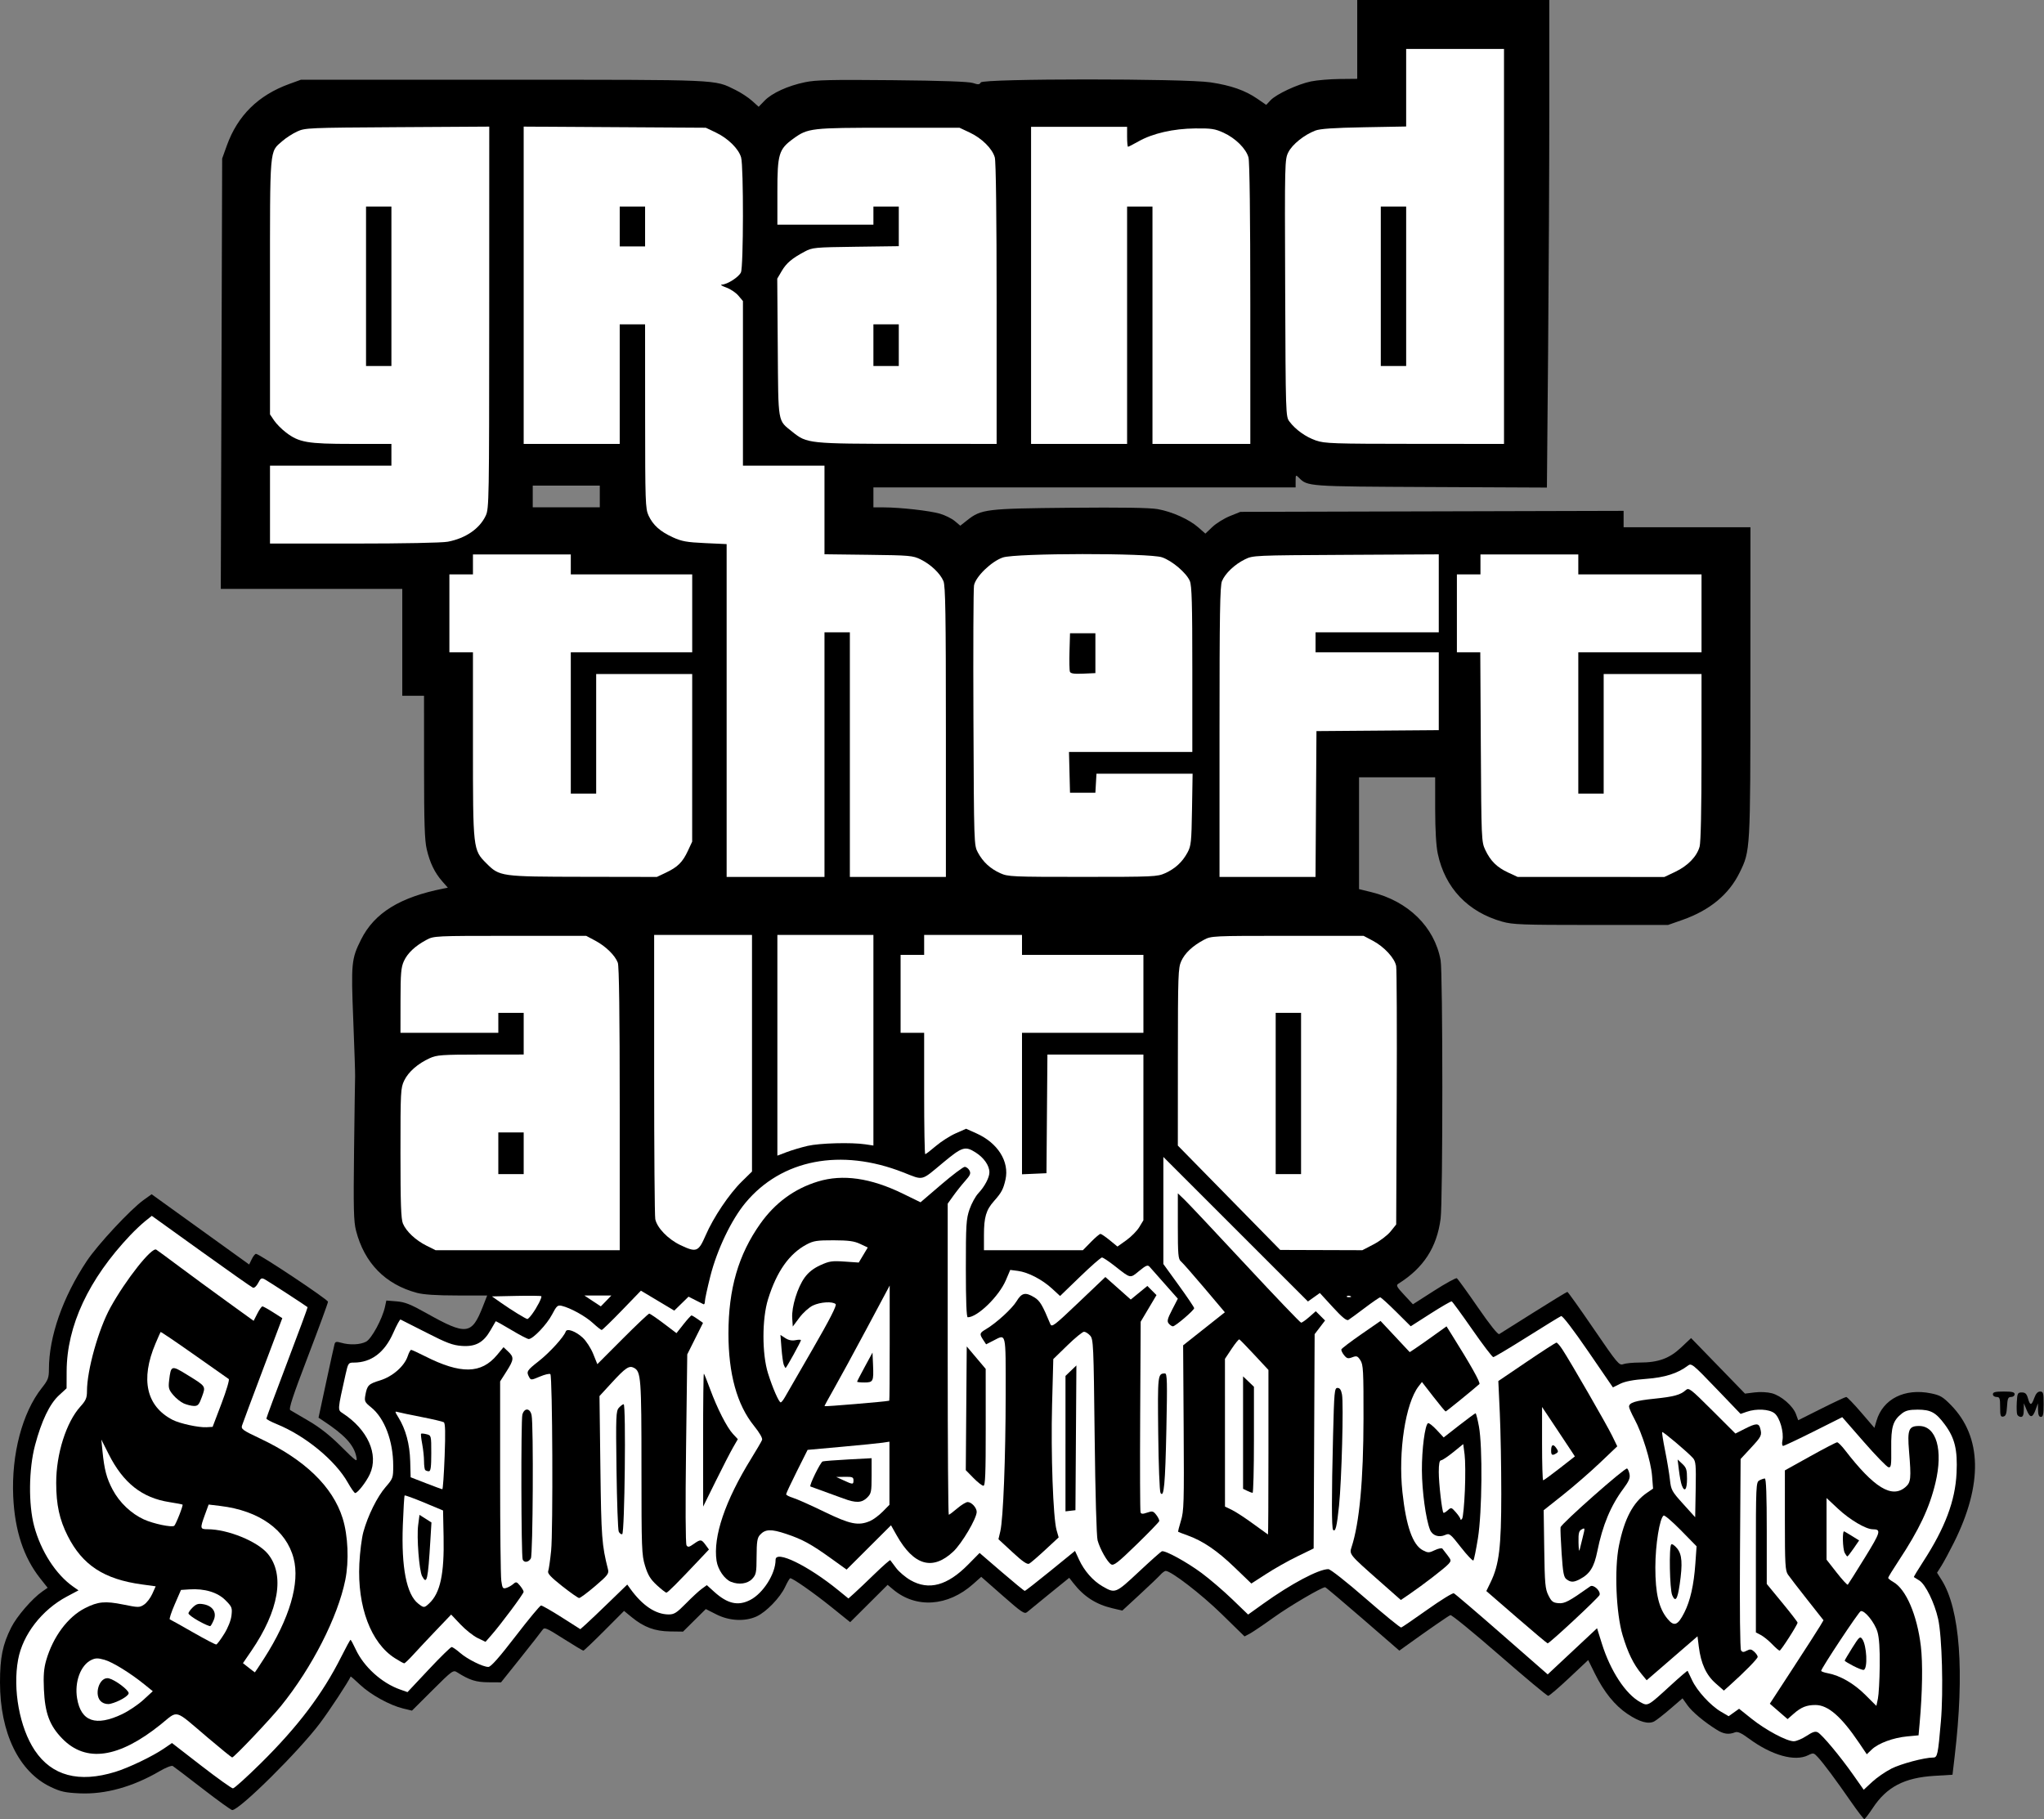 <?xml version="1.0" encoding="UTF-8" standalone="no"?>
<!-- Created with Inkscape (http://www.inkscape.org/) -->

<svg
   xmlns:dc="http://purl.org/dc/elements/1.1/"
   xmlns:cc="http://creativecommons.org/ns#"
   xmlns:rdf="http://www.w3.org/1999/02/22-rdf-syntax-ns#"
   xmlns:svg="http://www.w3.org/2000/svg"
   xmlns="http://www.w3.org/2000/svg"
   xmlns:sodipodi="http://sodipodi.sourceforge.net/DTD/sodipodi-0.dtd"
   xmlns:inkscape="http://www.inkscape.org/namespaces/inkscape"
   width="95.504mm"
   height="85.003mm"
   viewBox="0 0 338.4 301.192"
   id="svg6201"
   version="1.1"
   inkscape:version="0.91 r13725"
   sodipodi:docname="GTA San Andreas.svg">
  <rect x="0" y="0" width="338.4" height="301.192" fill="#808080" stroke="none"/>
  <title
     id="title7174">Grand Theft Auto: San Andreas</title>
  <defs
     id="defs6203" />
  <sodipodi:namedview
     id="base"
     pagecolor="#ffffff"
     bordercolor="#666666"
     borderopacity="1.0"
     inkscape:pageopacity="0.0"
     inkscape:pageshadow="2"
     inkscape:zoom="1.4142136"
     inkscape:cx="183.87164"
     inkscape:cy="155.96488"
     inkscape:document-units="px"
     inkscape:current-layer="layer1"
     showgrid="false"
     fit-margin-top="0"
     fit-margin-left="0"
     fit-margin-right="0"
     fit-margin-bottom="0"
     inkscape:window-width="1366"
     inkscape:window-height="705"
     inkscape:window-x="-8"
     inkscape:window-y="-8"
     inkscape:window-maximized="1" />
  <g
     inkscape:label="Capa 1"
     inkscape:groupmode="layer"
     id="layer1"
     transform="translate(-183.371,-324.619)">
    <g
       id="g5016">
      <path
         id="path7088"
         transform="translate(183.371,324.619)"
         d="M 224.701 0 L 224.701 6.525 L 224.699 13.051 L 221.775 13.08 C 220.167 13.096 218.041 13.276 217.051 13.48 C 214.838 13.938 211.298 15.589 210.342 16.607 L 209.631 17.363 L 208.16 16.352 C 206.144 14.964 203.821 14.149 200.424 13.637 C 196.105 12.986 162.744 12.996 162.379 13.648 C 162.171 14.02 161.954 14.037 161.09 13.746 C 160.391 13.511 156.016 13.357 147.75 13.277 C 137.564 13.179 135.077 13.236 133.273 13.613 C 130.425 14.209 127.808 15.403 126.584 16.666 L 125.602 17.68 L 124.502 16.688 C 123.897 16.141 122.654 15.327 121.738 14.879 C 118.182 13.139 119.732 13.207 83.34 13.203 L 49.828 13.199 L 47.902 13.898 C 42.747 15.77 39.335 19.137 37.547 24.117 L 36.781 26.25 L 36.668 61.875 L 36.553 97.5 L 51.576 97.5 L 66.6 97.5 L 66.6 106.35 L 66.6 115.199 L 68.4 115.199 L 70.201 115.199 L 70.205 126.975 C 70.209 136.314 70.3 139.14 70.652 140.635 C 71.181 142.878 71.971 144.504 73.223 145.93 L 74.143 146.977 L 73.447 147.115 C 66.22 148.538 61.986 151.152 59.781 155.555 C 58.177 158.758 58.109 159.453 58.486 168.9 C 58.674 173.603 58.811 177.787 58.791 178.199 C 58.771 178.612 58.693 184.125 58.617 190.451 C 58.501 200.105 58.554 202.241 58.938 203.74 C 60.314 209.113 63.791 212.668 69.039 214.064 C 70.126 214.354 72.278 214.494 75.652 214.496 L 80.656 214.5 L 79.932 216.346 C 78.097 221.027 77.204 221.133 70.637 217.447 C 67.963 215.946 67.034 215.579 65.656 215.469 L 63.963 215.332 L 63.744 216.342 C 63.309 218.362 61.515 221.676 60.602 222.148 C 59.615 222.659 57.908 222.732 56.486 222.324 C 55.696 222.097 55.501 222.137 55.387 222.549 C 55.31 222.824 54.682 225.678 53.99 228.891 L 52.734 234.732 L 53.432 235.191 C 57.07 237.585 58.604 239.245 58.998 241.217 C 59.187 242.159 59.05 242.065 56.506 239.531 C 54.661 237.693 52.969 236.356 51.131 235.281 C 49.656 234.419 48.275 233.61 48.061 233.482 C 47.763 233.306 48.455 231.197 50.984 224.582 C 52.808 219.815 54.301 215.743 54.301 215.535 C 54.301 215.169 42.93 207.6 42.381 207.6 C 42.231 207.6 41.916 207.997 41.68 208.482 L 41.25 209.365 L 33.176 203.551 L 25.1 197.734 L 23.771 198.689 C 21.586 200.259 16.17 206.078 14.357 208.805 C 10.384 214.782 8.1 221.313 8.1 226.697 C 8.1 228.129 7.962 228.49 6.922 229.807 C 3.685 233.901 1.873 240.792 2.189 247.791 C 2.444 253.421 3.905 257.855 6.65 261.328 L 7.889 262.893 L 7.02 263.496 C 5.337 264.663 2.778 267.623 1.85 269.477 C 0.432 272.305 3.3080846e-018 274.432 0 278.574 C 0 286.902 3.125 293.355 8.373 295.859 C 10.039 296.655 10.778 296.818 13.195 296.93 C 17.428 297.124 21.999 295.854 26.451 293.244 C 27.438 292.666 28.404 292.286 28.598 292.4 C 28.792 292.515 31.012 294.204 33.531 296.154 C 36.051 298.104 38.263 299.699 38.447 299.699 C 39.659 299.699 49.48 289.971 52.986 285.297 C 54.59 283.159 57.654 278.498 58.057 277.582 C 58.073 277.544 58.782 278.166 59.631 278.963 C 61.381 280.606 64.538 282.347 66.729 282.877 L 68.205 283.234 L 71.604 279.846 C 74.856 276.602 75.031 276.475 75.676 276.885 C 77.716 278.181 78.804 278.529 80.85 278.539 L 82.949 278.551 L 86.186 274.5 C 87.965 272.272 89.587 270.2 89.791 269.896 C 90.136 269.381 90.369 269.477 93.279 271.322 C 94.995 272.41 96.481 273.301 96.58 273.301 C 96.68 273.301 98.236 271.82 100.039 270.012 L 103.316 266.723 L 104.6 267.775 C 106.599 269.414 108.412 270.087 110.912 270.121 L 113.082 270.15 L 114.965 268.283 L 116.85 266.416 L 118.617 267.309 C 120.752 268.386 123.33 268.514 125.25 267.641 C 126.843 266.916 129.145 264.54 129.979 262.76 C 130.348 261.97 130.73 261.32 130.828 261.312 C 131.226 261.285 134.734 263.741 137.652 266.09 L 140.754 268.586 L 143.854 265.496 L 146.953 262.408 L 147.855 263.166 C 151.643 266.353 156.922 266.001 161.102 262.281 L 162.451 261.08 L 166.008 264.207 C 169.176 266.994 169.618 267.289 170.057 266.91 C 170.328 266.676 172.004 265.305 173.783 263.863 L 177.018 261.242 L 177.684 262.096 C 179.434 264.346 181.439 265.641 184.178 266.287 L 185.805 266.67 L 188.678 264.02 C 190.258 262.561 191.807 261.083 192.121 260.734 C 192.435 260.386 192.826 260.1 192.988 260.1 C 193.889 260.1 198.911 263.969 202.246 267.232 L 206.043 270.945 L 206.896 270.496 C 207.366 270.248 209.168 269.029 210.9 267.787 C 213.55 265.888 218.809 262.801 219.393 262.801 C 219.486 262.801 222.287 265.162 225.617 268.049 L 231.672 273.299 L 233.061 272.299 C 236.461 269.85 239.801 267.542 240.125 267.418 C 240.319 267.344 243.967 270.324 248.23 274.041 C 252.494 277.758 256.133 280.794 256.316 280.787 C 256.5 280.78 258.064 279.443 259.793 277.816 L 262.938 274.859 L 264.035 277.084 C 265.554 280.16 267.352 282.385 269.455 283.789 C 271.45 285.121 272.917 285.525 273.881 285.01 C 274.235 284.82 275.431 283.886 276.539 282.932 L 278.555 281.197 L 279.359 282.328 C 280.155 283.445 282.151 285.115 284.258 286.426 C 285.372 287.119 286.207 287.232 287.24 286.828 C 287.682 286.655 288.268 286.919 289.574 287.881 C 293.325 290.642 297.156 291.713 299.354 290.617 C 300.212 290.189 300.287 290.205 300.979 290.959 C 301.941 292.009 303.937 294.694 306.418 298.275 L 306.42 298.275 C 307.534 299.884 308.537 301.191 308.648 301.191 C 308.76 301.187 309.391 300.363 310.051 299.361 C 312.356 295.861 315.284 294.332 320.252 294.031 L 323.252 293.85 L 323.605 290.85 C 325.262 276.806 324.495 266.421 321.447 261.594 L 320.693 260.4 L 321.418 259.252 C 321.816 258.621 322.743 256.9 323.479 255.428 C 328.3 245.772 328.137 237.91 323.008 232.656 C 321.657 231.273 321.216 231.013 319.676 230.699 C 315.336 229.814 311.738 231.626 310.672 235.236 L 310.324 236.418 L 308.127 233.859 C 306.919 232.452 305.808 231.301 305.66 231.301 C 305.512 231.301 303.663 232.167 301.549 233.227 L 297.705 235.152 L 297.342 234.152 C 296.851 232.794 294.911 231.107 293.359 230.689 C 292.618 230.49 291.417 230.429 290.49 230.545 L 288.896 230.744 L 284.434 226.146 L 279.973 221.551 L 278.33 223.1 C 276.399 224.923 274.542 225.6 271.467 225.6 C 270.352 225.6 269.123 225.722 268.734 225.869 C 268.072 226.121 267.772 225.761 263.848 220.018 C 261.548 216.652 259.587 213.9 259.488 213.9 C 259.39 213.9 256.888 215.425 253.93 217.289 C 250.971 219.153 248.397 220.773 248.209 220.887 C 247.996 221.016 246.667 219.352 244.67 216.455 C 242.911 213.904 241.346 211.739 241.193 211.645 C 241.041 211.55 239.342 212.483 237.418 213.715 L 233.92 215.955 L 232.475 214.402 C 231.238 213.075 231.097 212.807 231.508 212.551 C 235.674 209.947 237.887 206.539 238.506 201.775 C 238.886 198.849 238.883 161.022 238.502 158.967 C 237.481 153.458 233.142 149.203 227.025 147.709 L 225 147.213 L 225 137.957 L 225 128.699 L 231.301 128.699 L 237.602 128.699 L 237.605 134.025 C 237.609 137.449 237.763 140.065 238.035 141.35 C 239.237 147.02 243.009 150.997 248.701 152.598 C 250.45 153.09 251.965 153.146 263.4 153.148 L 276.15 153.15 L 278.551 152.307 C 283.07 150.717 286.227 148.105 288.008 144.479 C 289.793 140.84 289.789 140.909 289.795 112.875 L 289.801 87.301 L 279.301 87.301 L 268.801 87.301 L 268.801 85.941 L 268.801 84.584 L 237.076 84.668 L 205.35 84.75 L 203.609 85.453 C 202.652 85.84 201.348 86.65 200.713 87.254 L 199.559 88.352 L 198.404 87.336 C 196.871 85.986 194.034 84.711 191.635 84.293 C 190.314 84.063 185.637 83.992 177.119 84.072 C 163.25 84.203 162.45 84.299 160.117 86.145 L 158.984 87.041 L 158.072 86.273 C 157.57 85.851 156.458 85.3 155.6 85.051 C 153.913 84.561 149.107 84.02 146.326 84.008 L 144.6 84 L 144.6 82.35 L 144.6 80.699 L 179.551 80.699 L 214.5 80.699 L 214.5 79.629 C 214.5 78.618 214.53 78.586 215.014 79.07 C 216.499 80.555 216.342 80.543 236.877 80.639 L 256.102 80.729 L 256.301 58.164 C 256.41 45.754 256.5 27.591 256.5 17.801 L 256.5 0 L 240.6 0 L 224.701 0 z M 88.199 80.4 L 93.75 80.4 L 99.301 80.4 L 99.301 82.199 L 99.301 84 L 93.75 84 L 88.199 84 L 88.199 82.199 L 88.199 80.4 z "
         style="fill:#000000" />
      <path
         inkscape:connector-curvature="0"
         id="path7086"
         d="m 496.478,617.466 c 1.617,-0.816 5.494,-1.847 6.947,-1.847 0.701,0 0.799,-0.459 1.275,-5.98 0.433,-5.023 0.19,-14.083 -0.456,-16.97 -0.6,-2.684 -2.09,-5.723 -3.121,-6.367 -0.441,-0.276 -0.843,-0.527 -0.893,-0.558 -0.05,-0.031 0.642,-1.186 1.539,-2.566 3.624,-5.582 5.31,-10.062 5.526,-14.682 0.18,-3.841 -0.29,-5.779 -1.941,-8.01 -1.487,-2.01 -2.323,-2.467 -4.514,-2.467 -1.359,0 -1.979,0.15 -2.585,0.626 -1.498,1.178 -1.817,2.213 -1.776,5.765 0.033,2.863 -0.021,3.231 -0.458,3.146 -0.272,-0.052 -2.105,-1.939 -4.073,-4.193 l -3.578,-4.098 -4.746,2.377 c -2.61,1.307 -4.879,2.377 -5.042,2.377 -0.168,0 -0.219,-0.383 -0.119,-0.883 0.275,-1.377 -0.437,-3.831 -1.312,-4.519 -0.877,-0.69 -3.001,-0.803 -4.6,-0.245 l -1.011,0.352 -4.059,-4.229 c -3.86,-4.023 -4.088,-4.207 -4.659,-3.768 -1.669,1.283 -3.843,1.972 -6.925,2.195 -2.114,0.153 -3.484,0.413 -4.3,0.817 l -1.198,0.593 -4.098,-5.975 c -2.457,-3.583 -4.247,-5.918 -4.47,-5.832 -0.205,0.079 -2.749,1.64 -5.654,3.469 -2.905,1.829 -5.417,3.326 -5.583,3.326 -0.165,0 -1.732,-2.059 -3.482,-4.575 -1.75,-2.516 -3.279,-4.611 -3.398,-4.654 -0.119,-0.043 -1.695,0.866 -3.501,2.021 l -3.285,2.101 -2.409,-2.396 c -1.325,-1.318 -2.515,-2.396 -2.645,-2.396 -0.13,0 -1.275,0.785 -2.544,1.745 -1.269,0.96 -2.494,1.857 -2.723,1.993 -0.297,0.177 -1.031,-0.423 -2.571,-2.104 l -2.155,-2.352 -0.985,0.702 -0.985,0.702 -11.969,-11.966 -11.969,-11.966 0,8.865 0,8.865 2.55,3.524 c 1.403,1.938 2.55,3.641 2.55,3.785 0,0.341 -3.122,3.008 -3.521,3.008 -0.168,0 -0.478,-0.207 -0.688,-0.46 -0.317,-0.382 -0.221,-0.771 0.561,-2.288 l 0.943,-1.828 -2.155,-2.437 c -1.185,-1.34 -2.321,-2.624 -2.523,-2.852 -0.308,-0.347 -0.593,-0.231 -1.73,0.701 -1.522,1.247 -1.354,1.28 -3.98,-0.786 -1.013,-0.797 -1.992,-1.45 -2.174,-1.45 -0.182,0 -1.817,1.435 -3.632,3.189 l -3.3,3.189 -1.323,-1.22 c -1.631,-1.504 -3.967,-2.716 -5.654,-2.934 l -1.273,-0.165 -0.726,1.703 c -1.141,2.676 -4.702,6.139 -6.312,6.139 -0.208,0 -0.312,-2.679 -0.312,-8.053 0,-7.304 0.057,-8.217 0.607,-9.818 0.334,-0.971 0.994,-2.173 1.466,-2.672 1.031,-1.088 1.826,-2.593 1.826,-3.457 0,-1.118 -0.9,-2.413 -2.289,-3.294 -1.728,-1.096 -2.219,-0.942 -5.386,1.695 -3.72,3.097 -3.15,2.959 -6.607,1.602 -10.31,-4.047 -20.135,-2.148 -26.108,5.047 -2.337,2.814 -4.705,7.769 -5.815,12.166 -0.493,1.951 -0.896,3.815 -0.896,4.141 0,0.326 -0.101,0.544 -0.225,0.485 -0.124,-0.059 -0.733,-0.366 -1.354,-0.682 l -1.129,-0.574 -1.182,1.154 -1.182,1.154 -2.761,-1.65 -2.76,-1.65 -3.143,3.254 c -1.729,1.789 -3.238,3.254 -3.354,3.254 -0.116,0 -0.771,-0.517 -1.455,-1.148 -1.234,-1.139 -3.71,-2.507 -5.16,-2.849 -0.672,-0.159 -0.848,3e-4 -1.607,1.451 -0.861,1.644 -3.151,4.047 -3.857,4.046 -0.21,-3e-4 -1.513,-0.681 -2.895,-1.512 -1.382,-0.831 -2.539,-1.472 -2.572,-1.424 -0.032,0.048 -0.419,0.716 -0.859,1.486 -1.166,2.037 -2.482,2.754 -4.753,2.59 -1.512,-0.109 -2.49,-0.477 -5.877,-2.21 -2.235,-1.143 -4.153,-2.115 -4.263,-2.16 -0.109,-0.045 -0.647,0.939 -1.195,2.185 -1.441,3.279 -3.65,4.946 -6.554,4.946 -0.886,0 -0.931,0.066 -1.37,2.025 -1.315,5.871 -1.311,5.809 -0.488,6.342 4.16,2.694 6.018,6.826 4.534,10.083 -0.583,1.278 -2.031,3.15 -2.438,3.15 -0.135,0 -0.681,-0.776 -1.215,-1.725 -2.064,-3.67 -7.033,-7.761 -11.762,-9.684 -0.949,-0.386 -1.725,-0.803 -1.725,-0.928 0,-0.125 1.552,-4.308 3.448,-9.297 1.896,-4.988 3.415,-9.101 3.375,-9.14 -0.205,-0.196 -6.524,-4.306 -7.068,-4.597 -0.558,-0.299 -0.692,-0.228 -1.115,0.59 -0.275,0.532 -0.647,0.865 -0.87,0.78 -0.214,-0.082 -4.068,-2.792 -8.564,-6.023 l -8.175,-5.873 -1.091,0.874 c -0.6,0.481 -1.709,1.526 -2.465,2.323 -6.908,7.287 -10.518,15.009 -10.544,22.554 l -0.01,2.805 -1.264,1.165 c -1.545,1.425 -2.89,4.233 -3.96,8.27 -1.044,3.94 -1.106,9.793 -0.141,13.395 1.113,4.155 3.606,8.016 6.467,10.013 l 0.873,0.61 -1.915,1.018 c -4.147,2.205 -7.314,6.294 -8.082,10.434 -0.917,4.943 0.244,11.285 2.754,15.043 2.818,4.221 7.308,5.418 13.336,3.558 2.29,-0.707 6.189,-2.584 8.12,-3.909 l 1.26,-0.865 4.849,3.754 c 2.667,2.065 5.028,3.754 5.247,3.754 0.219,0 2.277,-1.856 4.575,-4.125 6.206,-6.129 10.261,-11.495 13.374,-17.7 0.766,-1.526 1.448,-2.775 1.517,-2.775 0.069,0 0.454,0.709 0.855,1.575 1.34,2.891 4.305,5.578 7.333,6.647 l 1.244,0.439 3.5,-3.73 c 1.925,-2.052 3.637,-3.73 3.804,-3.73 0.167,0 0.786,0.423 1.374,0.939 1.21,1.062 3.807,2.358 4.709,2.349 0.42,-0.004 1.772,-1.53 4.5,-5.079 2.145,-2.79 4.044,-5.082 4.22,-5.091 0.176,-0.01 1.712,0.868 3.414,1.951 l 3.095,1.969 0.936,-0.836 c 0.515,-0.46 2.262,-2.122 3.883,-3.694 l 2.947,-2.857 0.503,0.696 c 2.019,2.793 4.191,4.245 6.363,4.251 0.902,0.002 1.326,-0.269 2.85,-1.82 0.985,-1.003 2.166,-2.095 2.625,-2.427 l 0.834,-0.604 1.224,1.106 c 2.193,1.981 3.935,2.38 5.938,1.358 2.164,-1.104 4.22,-4.351 4.22,-6.665 0,-1.652 5.36,0.953 10.392,5.052 l 1.667,1.358 0.945,-0.846 c 0.52,-0.465 2.055,-1.922 3.411,-3.237 1.356,-1.315 2.514,-2.331 2.573,-2.257 0.059,0.074 0.493,0.652 0.964,1.284 0.471,0.633 1.54,1.543 2.377,2.022 3.041,1.744 6.109,0.913 9.562,-2.592 l 1.884,-1.912 3.65,3.141 c 2.007,1.727 3.731,3.141 3.829,3.141 0.099,0 2.01,-1.49 4.248,-3.311 l 4.069,-3.311 0.674,1.456 c 0.86,1.857 2.3,3.495 3.869,4.403 2.118,1.226 2.164,1.208 6.009,-2.388 1.94,-1.814 3.66,-3.347 3.821,-3.406 0.532,-0.193 4.109,1.761 6.592,3.602 1.343,0.996 3.623,2.95 5.068,4.342 l 2.627,2.532 2.509,-1.797 c 4.604,-3.299 9.168,-5.723 10.774,-5.723 0.336,0 3.014,2.109 6.19,4.875 3.079,2.681 5.721,4.837 5.873,4.791 0.152,-0.046 2.093,-1.374 4.314,-2.951 2.221,-1.577 4.2,-2.8 4.398,-2.717 0.198,0.083 3.775,3.138 7.95,6.79 l 7.59,6.639 4.086,-3.822 4.086,-3.822 0.791,2.533 c 1.417,4.541 3.96,8.409 6.388,9.717 1.255,0.676 1.189,0.712 5.07,-2.847 1.474,-1.351 2.709,-2.407 2.745,-2.347 0.036,0.061 0.369,0.76 0.74,1.553 0.826,1.769 3.055,4.2 4.773,5.207 l 1.279,0.75 0.864,-0.616 0.864,-0.616 2.067,1.653 c 2.348,1.878 5.816,3.729 6.982,3.727 0.432,0 1.382,-0.398 2.113,-0.882 1.006,-0.668 1.458,-0.811 1.865,-0.594 0.725,0.388 3.698,3.95 5.85,7.01 l 1.757,2.498 1.387,-1.292 c 0.763,-0.71 2.189,-1.697 3.17,-2.192 z"
         style="fill:#ffffff" />
      <path
         inkscape:connector-curvature="0"
         id="path7084"
         d="m 217.721,612.284 c -5.661,-4.802 -4.742,-4.552 -7.777,-2.116 -6.931,5.561 -12.345,6.334 -16.259,2.32 -2.105,-2.159 -2.871,-4.209 -3.045,-8.154 -0.101,-2.285 -0.008,-3.472 0.375,-4.8 1.127,-3.905 3.584,-7.209 6.435,-8.653 2.15,-1.089 3.332,-1.201 6.313,-0.596 2.531,0.514 2.692,0.514 3.456,0.014 0.441,-0.289 1.055,-1.088 1.364,-1.777 l 0.563,-1.252 -2.313,-0.318 c -6.235,-0.856 -9.801,-3.188 -12.243,-8.006 -1.375,-2.712 -1.91,-5.168 -1.915,-8.795 -0.007,-4.795 1.657,-10.048 4.007,-12.649 0.913,-1.011 1.089,-1.423 1.089,-2.56 0,-3.466 1.913,-10.275 3.891,-13.851 2.556,-4.62 6.842,-10.031 7.578,-9.567 0.215,0.135 1.941,1.405 3.835,2.822 1.895,1.417 5.435,4.014 7.866,5.771 l 4.421,3.195 0.61,-1.196 c 0.336,-0.658 0.715,-1.196 0.843,-1.196 0.128,0 0.921,0.439 1.763,0.975 l 1.53,0.975 -3.227,8.55 c -1.775,4.702 -3.32,8.847 -3.435,9.211 -0.189,0.6 0.083,0.798 2.948,2.15 7.429,3.504 12.054,7.966 13.703,13.218 0.895,2.851 1.076,7.083 0.438,10.231 -1.244,6.141 -5.513,14.508 -10.626,20.83 -1.849,2.286 -7.806,8.569 -8.104,8.547 -0.102,-0.01 -1.941,-1.502 -4.086,-3.322 z"
         style="fill:#000000;fill-opacity:1" />
      <path
         inkscape:connector-curvature="0"
         id="path7082"
         d="m 203.616,608.422 c 1.066,-0.509 2.638,-1.569 3.494,-2.355 l 1.556,-1.43 -1.322,-1.072 c -2.37,-1.923 -5.336,-3.757 -6.688,-4.135 -1.079,-0.302 -1.48,-0.296 -2.168,0.035 -1.773,0.852 -2.804,3.638 -2.353,6.356 0.638,3.84 3.096,4.695 7.481,2.603 z"
         style="fill:#ffffff" />
      <path
         inkscape:connector-curvature="0"
         id="path7080"
         d="m 200.227,606.444 c -1.445,-1.012 -0.44,-4.337 1.187,-3.929 1.053,0.264 3.257,1.922 3.257,2.45 0,0.458 -1.676,1.432 -3.02,1.754 -0.475,0.114 -1.021,0.008 -1.425,-0.274 z"
         style="fill:#000000" />
      <path
         inkscape:connector-curvature="0"
         id="path7078"
         d="m 227.103,599.194 c 4.218,-6.585 5.954,-12.488 4.875,-16.577 -1.241,-4.701 -5.697,-7.878 -12.137,-8.654 l -1.93,-0.232 -0.62,1.7 c -0.824,2.26 -0.8,2.388 0.446,2.388 3.342,0 8.279,2.015 9.974,4.071 2.856,3.465 1.841,9.399 -2.757,16.115 l -1.361,1.988 0.964,0.76 c 0.53,0.418 0.985,0.761 1.01,0.763 0.025,0.003 0.716,-1.043 1.535,-2.322 z"
         style="fill:#ffffff" />
      <path
         inkscape:connector-curvature="0"
         id="path7076"
         d="m 220.487,595.15 c 0.641,-1.032 1.115,-2.235 1.209,-3.062 0.143,-1.271 0.075,-1.441 -1.014,-2.529 -1.306,-1.306 -3.454,-1.948 -5.96,-1.782 l -1.388,0.092 -1.041,2.397 c -0.572,1.318 -0.935,2.434 -0.806,2.479 0.129,0.045 1.854,1.011 3.834,2.145 1.98,1.135 3.715,2.039 3.855,2.01 0.14,-0.029 0.73,-0.817 1.31,-1.752 z"
         style="fill:#ffffff" />
      <path
         inkscape:connector-curvature="0"
         id="path7074"
         d="m 216.286,593.025 c -0.943,-0.522 -1.714,-1.096 -1.714,-1.276 0,-0.179 0.33,-0.636 0.733,-1.015 0.597,-0.561 0.931,-0.652 1.802,-0.488 1.484,0.278 2.172,1.348 1.661,2.581 -0.206,0.498 -0.463,0.959 -0.571,1.026 -0.108,0.067 -0.968,-0.306 -1.911,-0.828 z"
         style="fill:#000000" />
      <path
         inkscape:connector-curvature="0"
         id="path7072"
         d="m 213.061,575.455 c 0.348,-0.888 0.59,-1.657 0.538,-1.709 -0.052,-0.052 -1.036,-0.24 -2.186,-0.419 -4.518,-0.7 -7.643,-3.168 -10.044,-7.932 l -1.223,-2.426 0.194,1.95 c 0.303,3.038 0.686,4.481 1.688,6.362 1.125,2.112 3.052,3.947 5.153,4.909 1.586,0.726 4.67,1.37 5.043,1.053 0.112,-0.095 0.488,-0.899 0.836,-1.787 z"
         style="fill:#ffffff" />
      <path
         inkscape:connector-curvature="0"
         id="path7070"
         d="m 220.042,557 c 0.809,-2.128 1.349,-3.951 1.2,-4.05 -0.149,-0.099 -2.732,-1.916 -5.739,-4.038 -3.007,-2.121 -5.502,-3.809 -5.545,-3.75 -0.043,0.059 -0.425,0.926 -0.849,1.926 -2.514,5.927 -1.516,10.368 2.834,12.618 1.184,0.612 4.313,1.294 5.603,1.221 l 1.025,-0.058 1.471,-3.869 z"
         style="fill:#ffffff" />
      <path
         inkscape:connector-curvature="0"
         id="path7068"
         d="m 213.807,556.997 c -0.503,-0.219 -1.295,-0.85 -1.759,-1.402 -0.746,-0.887 -0.825,-1.171 -0.674,-2.442 0.293,-2.477 0.384,-2.507 2.909,-0.951 3.244,1.999 3.168,1.887 2.519,3.692 -0.467,1.299 -0.662,1.523 -1.314,1.513 -0.421,-0.006 -1.177,-0.191 -1.681,-0.41 z"
         style="fill:#000000" />
      <path
         inkscape:connector-curvature="0"
         id="path7066"
         d="m 491.146,613.172 c -2.936,-4.346 -5.134,-6.252 -7.206,-6.252 -1.473,0 -2.375,0.361 -3.612,1.447 l -1.01,0.887 -1.469,-1.274 -1.469,-1.274 3.888,-5.967 c 2.139,-3.282 4.138,-6.392 4.442,-6.912 l 0.554,-0.944 -2.686,-3.406 c -1.478,-1.873 -2.916,-3.74 -3.197,-4.147 -0.45,-0.654 -0.51,-1.717 -0.51,-9 l 2.7e-4,-8.258 4.178,-2.325 c 2.298,-1.279 4.311,-2.325 4.475,-2.325 0.163,0 0.739,0.574 1.28,1.275 4.826,6.258 7.785,8.071 10.026,6.143 0.909,-0.782 0.974,-1.421 0.597,-5.936 -0.299,-3.586 -0.061,-4.183 1.669,-4.183 2.869,0 4.006,3.987 2.695,9.45 -0.993,4.134 -2.691,7.727 -6.072,12.846 -0.961,1.455 -1.747,2.738 -1.746,2.85 0,0.112 0.388,0.423 0.86,0.692 2.1,1.195 3.936,5.479 4.548,10.612 0.336,2.823 0.26,7.643 -0.201,12.785 l -0.178,1.985 -1.872,0.175 c -2.316,0.216 -4.789,1.13 -5.876,2.172 l -0.823,0.788 -1.285,-1.903 z"
         style="fill:#000000" />
      <path
         inkscape:connector-curvature="0"
         id="path7064"
         d="m 494.573,600.469 c 0.033,-2.852 -0.087,-4.667 -0.374,-5.653 -0.446,-1.535 -2.148,-3.64 -2.775,-3.431 -0.342,0.114 -6.522,9.442 -6.544,9.876 -0.005,0.105 0.497,0.286 1.115,0.402 2.026,0.379 4.304,1.694 6.183,3.568 l 1.842,1.838 0.252,-1.2 c 0.139,-0.66 0.274,-3.09 0.3,-5.4 z"
         style="fill:#ffffff" />
      <path
         inkscape:connector-curvature="0"
         id="path7062"
         d="m 490.196,600.449 c -0.784,-0.408 -1.425,-0.798 -1.425,-0.868 0,-0.07 0.565,-1.027 1.255,-2.128 1.136,-1.812 1.291,-1.95 1.646,-1.465 0.759,1.038 0.948,4.924 0.249,5.118 -0.165,0.046 -0.941,-0.25 -1.725,-0.657 z"
         style="fill:#000000" />
      <path
         inkscape:connector-curvature="0"
         id="path7060"
         d="m 492.085,582.563 c 2.668,-4.326 2.781,-4.729 1.32,-4.74 -1.136,-0.008 -3.793,-1.58 -5.722,-3.385 l -1.912,-1.789 0,5.104 0,5.104 1.682,2.149 c 0.925,1.182 1.751,2.08 1.835,1.995 0.085,-0.085 1.343,-2.082 2.797,-4.439 z"
         style="fill:#ffffff" />
      <path
         inkscape:connector-curvature="0"
         id="path7058"
         d="m 488.782,581.739 c -0.354,-0.662 -0.428,-3.724 -0.086,-3.565 0.124,0.058 0.729,0.419 1.346,0.802 l 1.121,0.697 -0.91,1.323 c -0.501,0.728 -0.966,1.323 -1.035,1.323 -0.069,0 -0.265,-0.261 -0.436,-0.58 z"
         style="fill:#000000" />
      <path
         inkscape:connector-curvature="0"
         id="path7056"
         d="m 467.39,603.317 c -1.551,-1.365 -2.422,-3.272 -2.771,-6.066 l -0.213,-1.707 -4.208,3.639 -4.208,3.639 -0.846,-1.026 c -1.346,-1.633 -2.275,-3.538 -3.139,-6.433 -1.084,-3.634 -1.383,-10.99 -0.603,-14.837 0.905,-4.467 2.333,-7.161 4.633,-8.741 l 1.013,-0.696 -0.166,-2.11 c -0.19,-2.413 -1.617,-7.016 -2.923,-9.427 -0.488,-0.902 -0.888,-1.813 -0.888,-2.026 0,-0.665 1.064,-1 4.196,-1.321 3.221,-0.331 4.325,-0.631 5.191,-1.415 0.506,-0.458 0.767,-0.259 4.382,3.348 l 3.844,3.835 1.534,-0.777 c 1.879,-0.952 2.332,-0.97 2.564,-0.102 0.313,1.168 0.229,1.348 -1.525,3.242 l -1.714,1.851 -0.103,15.641 c -0.061,9.304 0.01,15.805 0.176,16.047 0.221,0.322 0.415,0.333 0.941,0.051 0.545,-0.292 0.765,-0.262 1.238,0.166 0.316,0.286 0.575,0.672 0.575,0.858 0,0.303 -2.223,2.566 -4.674,4.758 l -0.924,0.826 -1.383,-1.217 z"
         style="fill:#000000" />
      <path
         inkscape:connector-curvature="0"
         id="path7054"
         d="m 462.226,591.611 c 0.985,-1.944 1.577,-4.571 1.825,-8.104 l 0.201,-2.863 -2.582,-2.635 c -1.42,-1.449 -2.712,-2.555 -2.871,-2.457 -0.658,0.406 -1.369,4.844 -1.373,8.567 -0.005,4.326 0.576,6.794 2.009,8.532 1.098,1.332 1.702,1.107 2.791,-1.04 z"
         style="fill:#ffffff" />
      <path
         inkscape:connector-curvature="0"
         id="path7052"
         d="m 460.218,588.743 c -0.418,-0.974 -0.551,-8.018 -0.159,-8.412 0.131,-0.131 0.565,0.161 0.964,0.649 0.828,1.013 0.936,2.502 0.433,5.982 -0.36,2.489 -0.715,3 -1.239,1.78 z"
         style="fill:#000000" />
      <path
         inkscape:connector-curvature="0"
         id="path7050"
         d="m 463.654,566.032 c -0.831,-0.939 -4.966,-4.43 -5.094,-4.301 -0.063,0.063 0.153,1.448 0.481,3.077 0.328,1.629 0.687,3.784 0.796,4.788 0.189,1.724 0.311,1.95 2.192,4.031 l 1.992,2.205 0.083,-4.599 c 0.073,-4.054 0.02,-4.67 -0.45,-5.201 z"
         style="fill:#ffffff" />
      <path
         inkscape:connector-curvature="0"
         id="path7048"
         d="m 461.804,570.544 c -0.139,-0.371 -0.351,-1.485 -0.471,-2.475 l -0.219,-1.8 0.779,0.727 c 0.666,0.622 0.779,0.98 0.779,2.475 0,1.792 -0.409,2.298 -0.867,1.073 z"
         style="fill:#000000" />
      <path
         inkscape:connector-curvature="0"
         id="path7046"
         d="m 248.749,599.17 c -3.969,-2.517 -6.233,-8.53 -5.886,-15.633 0.093,-1.907 0.393,-4.278 0.666,-5.268 0.752,-2.725 2.293,-5.833 3.69,-7.443 1.209,-1.393 1.252,-1.515 1.252,-3.51 0,-4.104 -1.433,-7.891 -3.664,-9.684 -1.045,-0.84 -1.127,-1.012 -0.952,-1.991 0.297,-1.658 0.513,-1.877 2.443,-2.469 2.071,-0.636 4.028,-2.354 4.578,-4.021 0.187,-0.568 0.439,-1.032 0.56,-1.032 0.12,0 1.156,0.475 2.302,1.055 5.913,2.995 9.314,2.934 11.929,-0.214 l 1.065,-1.282 0.769,0.723 c 0.999,0.939 0.965,1.338 -0.288,3.304 l -1.042,1.636 0,15.797 c 0,8.688 0.086,16.427 0.192,17.196 0.171,1.249 0.259,1.378 0.825,1.206 0.348,-0.106 0.867,-0.397 1.152,-0.648 0.47,-0.412 0.575,-0.388 1.115,0.26 0.328,0.394 0.601,0.854 0.606,1.024 0.01,0.318 -3.76,5.382 -5.387,7.235 l -0.923,1.051 -1.306,-0.632 c -0.719,-0.348 -1.998,-1.364 -2.844,-2.258 l -1.537,-1.625 -2.494,2.611 c -1.371,1.436 -3.074,3.252 -3.785,4.036 -0.71,0.784 -1.382,1.425 -1.494,1.425 -0.112,0 -0.806,-0.382 -1.543,-0.85 z"
         style="fill:#000000" />
      <path
         inkscape:connector-curvature="0"
         id="path7044"
         d="m 254.415,590.108 c 1.843,-1.717 2.522,-4.852 2.395,-11.066 l -0.088,-4.328 -3.119,-1.303 c -1.716,-0.717 -3.174,-1.248 -3.242,-1.181 -0.067,0.067 -0.203,2.286 -0.301,4.93 -0.26,6.996 0.614,11.452 2.544,12.97 0.929,0.731 1.003,0.73 1.811,-0.022 z"
         style="fill:#ffffff" />
      <path
         inkscape:connector-curvature="0"
         id="path7042"
         d="m 253.252,585.583 c -0.486,-0.908 -0.913,-6.447 -0.651,-8.451 l 0.221,-1.692 0.99,0.629 0.99,0.629 -0.175,2.886 c -0.409,6.738 -0.58,7.484 -1.375,6 z"
         style="fill:#000000" />
      <path
         inkscape:connector-curvature="0"
         id="path7040"
         d="m 256.982,565.767 c 0.149,-3.974 0.111,-5.51 -0.14,-5.665 -0.189,-0.117 -1.847,-0.506 -3.683,-0.865 -1.836,-0.359 -3.596,-0.728 -3.91,-0.82 -0.537,-0.158 -0.532,-0.105 0.081,0.887 1.212,1.961 1.876,4.421 1.953,7.238 l 0.073,2.673 2.532,0.983 c 1.393,0.541 2.612,0.992 2.71,1.002 0.098,0.011 0.27,-2.434 0.383,-5.433 z"
         style="fill:#ffffff" />
      <path
         inkscape:connector-curvature="0"
         id="path7038"
         d="m 253.771,568.019 c -0.11,-0.11 -0.2,-0.767 -0.2,-1.459 0,-0.692 -0.136,-1.974 -0.301,-2.849 -0.166,-0.874 -0.249,-1.642 -0.185,-1.706 0.064,-0.064 0.469,-0.027 0.901,0.081 0.781,0.196 0.785,0.214 0.785,3.165 0,2.273 -0.094,2.967 -0.4,2.967 -0.22,0 -0.49,-0.09 -0.6,-0.2 z"
         style="fill:#000000" />
      <path
         inkscape:connector-curvature="0"
         id="path7036"
         d="m 476.755,596.844 c -0.569,-0.592 -1.405,-1.27 -1.859,-1.508 l -0.825,-0.432 0,-12.432 c 0,-11.984 0.021,-12.443 0.58,-12.742 0.319,-0.171 0.724,-0.311 0.9,-0.311 0.219,0 0.32,2.751 0.32,8.729 l 0,8.729 2.55,3.1 c 1.403,1.705 2.55,3.193 2.55,3.305 0,0.348 -2.749,4.636 -2.972,4.636 -0.116,0 -0.675,-0.484 -1.244,-1.076 z"
         style="fill:#000000" />
      <path
         inkscape:connector-curvature="0"
         id="path7034"
         d="m 434.434,592.378 -4.988,-4.325 0.7,-1.442 c 1.423,-2.932 1.773,-5.825 1.774,-14.642 6e-4,-4.455 -0.11,-10.482 -0.245,-13.394 l -0.245,-5.294 4.694,-3.181 c 2.582,-1.75 4.801,-3.181 4.931,-3.181 0.13,0 0.569,0.506 0.976,1.125 1.326,2.016 7.358,12.479 8.235,14.284 l 0.855,1.759 -2.88,2.741 c -1.584,1.507 -4.325,3.888 -6.091,5.291 l -3.211,2.55 0.093,6.45 c 0.082,5.73 0.159,6.584 0.691,7.65 0.51,1.022 0.757,1.213 1.667,1.29 1.028,0.086 1.705,-0.272 5.255,-2.786 0.534,-0.378 1.787,0.794 1.539,1.439 -0.177,0.462 -8.287,8.013 -8.59,7.999 -0.095,-0.005 -2.417,-1.954 -5.16,-4.333 z"
         style="fill:#000000" />
      <path
         inkscape:connector-curvature="0"
         id="path7032"
         d="m 441.569,567.741 2.534,-1.979 -0.517,-0.796 c -0.284,-0.438 -1.506,-2.28 -2.716,-4.094 l -2.199,-3.298 0,6.073 c 0,3.34 0.082,6.073 0.182,6.073 0.1,0 1.322,-0.89 2.716,-1.979 z"
         style="fill:#ffffff" />
      <path
         inkscape:connector-curvature="0"
         id="path7030"
         d="m 440.171,564.819 c 0,-1.008 0.329,-1.191 0.838,-0.465 0.374,0.534 0.378,0.671 0.027,0.893 -0.663,0.42 -0.865,0.32 -0.865,-0.428 z"
         style="fill:#000000" />
      <path
         inkscape:connector-curvature="0"
         id="path7028"
         d="m 411.756,586.411 c -5.017,-4.433 -5.016,-4.432 -4.62,-5.644 1.303,-3.988 1.96,-11.07 1.974,-21.26 0.011,-7.957 -0.042,-8.944 -0.515,-9.667 -0.467,-0.713 -0.62,-0.769 -1.346,-0.493 -0.699,0.266 -0.899,0.214 -1.358,-0.353 -0.296,-0.366 -0.495,-0.795 -0.442,-0.955 0.053,-0.159 1.532,-1.284 3.288,-2.5 l 3.191,-2.21 2.417,2.583 2.417,2.583 0.811,-0.531 c 0.446,-0.292 1.816,-1.253 3.045,-2.134 l 2.235,-1.603 0.798,1.271 c 3.222,5.13 4.876,8.083 4.643,8.286 -1.425,1.246 -5.475,4.535 -5.584,4.535 -0.077,0 -0.991,-1.098 -2.032,-2.44 l -1.892,-2.44 -0.553,0.715 c -2.176,2.813 -3.398,10.807 -2.679,17.515 0.605,5.641 1.704,8.765 3.391,9.637 0.849,0.439 1.009,0.437 1.97,-0.021 0.575,-0.274 1.138,-0.39 1.25,-0.258 0.113,0.133 0.5,0.633 0.861,1.112 0.629,0.836 0.634,0.895 0.126,1.464 -0.581,0.65 -4.212,3.448 -6.445,4.968 l -1.415,0.963 -3.535,-3.124 z"
         style="fill:#000000" />
      <path
         inkscape:connector-curvature="0"
         id="path7026"
         d="m 276.427,587.225 c -1.849,-1.461 -2.444,-2.099 -2.301,-2.463 0.107,-0.271 0.326,-1.789 0.487,-3.375 0.336,-3.299 0.227,-28.898 -0.124,-29.249 -0.127,-0.127 -0.905,0.053 -1.728,0.401 -1.446,0.611 -1.506,0.613 -1.793,0.076 -0.486,-0.907 -0.384,-1.072 1.645,-2.667 1.77,-1.391 4.127,-3.987 4.421,-4.868 0.192,-0.576 1.657,-0.043 2.81,1.024 0.574,0.531 1.353,1.734 1.732,2.673 l 0.689,1.707 4.174,-4.182 c 2.296,-2.3 4.283,-4.182 4.416,-4.182 0.133,0 1.203,0.727 2.378,1.616 l 2.135,1.616 1.158,-1.466 c 0.637,-0.806 1.236,-1.466 1.33,-1.466 0.094,0 0.561,0.277 1.038,0.617 l 0.866,0.617 -1.304,2.608 -1.304,2.608 -0.199,15.6 c -0.12,9.388 -0.089,15.766 0.078,16.018 0.229,0.345 0.433,0.306 1.179,-0.225 1.135,-0.808 1.283,-0.797 1.97,0.145 l 0.561,0.769 -1.458,1.546 c -3.769,3.996 -5.366,5.596 -5.586,5.596 -0.132,0 -0.844,-0.557 -1.583,-1.238 -1.053,-0.971 -1.472,-1.657 -1.943,-3.182 -0.565,-1.829 -0.6,-2.788 -0.6,-16.267 0,-14.812 -0.082,-15.915 -1.232,-16.53 -0.808,-0.432 -1.388,-0.044 -3.715,2.487 l -2.003,2.18 0.149,11.85 c 0.145,11.581 0.236,12.788 1.258,16.842 0.179,0.709 -0.044,1 -2.125,2.775 -1.278,1.091 -2.473,1.978 -2.654,1.972 -0.181,-0.006 -1.452,-0.899 -2.824,-1.983 z"
         style="fill:#000000" />
      <path
         inkscape:connector-curvature="0"
         id="path7024"
         d="m 304.397,586.529 c -1.078,-0.436 -2.177,-2.033 -2.394,-3.479 -0.601,-4.006 1.41,-9.939 5.743,-16.944 0.889,-1.437 1.695,-2.819 1.792,-3.072 0.109,-0.284 -0.407,-1.183 -1.348,-2.35 -2.806,-3.482 -4.219,-8.593 -4.219,-15.259 0,-7.397 1.646,-13.075 5.273,-18.192 2.451,-3.458 5.642,-5.796 9.534,-6.986 4.11,-1.257 8.729,-0.597 14.069,2.009 l 2.925,1.428 3.425,-2.933 c 1.884,-1.613 3.634,-2.933 3.889,-2.933 0.255,0 0.607,0.266 0.781,0.592 0.262,0.49 0.143,0.787 -0.694,1.725 -0.556,0.623 -1.436,1.727 -1.956,2.453 l -0.946,1.32 0,25.755 c 0,14.165 0.08,25.755 0.177,25.755 0.098,0 0.729,-0.472 1.404,-1.05 0.675,-0.578 1.451,-1.05 1.726,-1.05 0.635,0 1.492,0.935 1.492,1.628 0,1.082 -2.458,5.244 -3.886,6.58 -3.428,3.206 -6.538,2.308 -9.367,-2.705 l -0.934,-1.656 -3.676,3.667 -3.676,3.667 -2.506,-1.801 c -3.384,-2.432 -4.792,-3.202 -7.528,-4.116 -2.494,-0.833 -3.436,-0.793 -4.32,0.183 -0.437,0.483 -0.538,1.141 -0.547,3.549 -0.01,2.708 -0.072,3.021 -0.738,3.73 -0.761,0.81 -2.199,1.009 -3.497,0.484 z"
         style="fill:#000000" />
      <path
         inkscape:connector-curvature="0"
         id="path7022"
         d="m 327.409,576.461 c 0.531,-0.226 1.472,-0.924 2.09,-1.55 l 1.125,-1.139 0,-5.226 0,-5.226 -1.125,0.169 c -0.619,0.093 -3.667,0.398 -6.774,0.678 l -5.649,0.51 -1.776,3.543 c -0.977,1.949 -1.776,3.659 -1.776,3.801 0,0.141 0.506,0.409 1.125,0.595 0.619,0.186 2.94,1.22 5.158,2.297 4.317,2.097 5.667,2.372 7.601,1.548 z"
         style="fill:#ffffff" />
      <path
         inkscape:connector-curvature="0"
         id="path7020"
         d="m 323.021,572.736 c -1.127,-0.422 -4.678,-1.714 -5.477,-1.994 -0.268,-0.094 1.663,-4.049 2.027,-4.151 0.247,-0.07 2.171,-0.218 4.275,-0.33 l 3.825,-0.203 0,2.894 c 0,2.672 -0.056,2.95 -0.736,3.63 -0.883,0.883 -1.861,0.922 -3.914,0.153 z"
         style="fill:#000000" />
      <path
         inkscape:connector-curvature="0"
         id="path7018"
         d="m 324.671,569.719 c 0,-0.519 -0.193,-0.597 -1.425,-0.578 l -1.425,0.022 1.2,0.555 c 1.548,0.717 1.65,0.717 1.65,0 z"
         style="fill:#ffffff" />
      <path
         inkscape:connector-curvature="0"
         id="path7016"
         d="m 330.596,556.538 c 0.041,-0.01 0.074,-4.305 0.072,-9.543 l -0.002,-9.525 -3.845,7.2 c -2.115,3.96 -4.544,8.422 -5.398,9.916 -0.854,1.494 -1.553,2.779 -1.553,2.856 0,0.101 10.098,-0.75 10.725,-0.904 z"
         style="fill:#ffffff" />
      <path
         inkscape:connector-curvature="0"
         id="path7014"
         d="m 325.271,553.392 c 0,-0.07 0.574,-1.184 1.275,-2.475 l 1.275,-2.348 0.09,2.07 c 0.117,2.701 0.028,2.88 -1.43,2.88 -0.665,0 -1.209,-0.057 -1.209,-0.127 z"
         style="fill:#000000" />
      <path
         inkscape:connector-curvature="0"
         id="path7012"
         d="m 313.295,555.992 c 0.261,-0.453 2.333,-4.043 4.604,-7.979 2.842,-4.924 4.033,-7.253 3.82,-7.466 -0.487,-0.487 -2.523,-0.363 -3.772,0.23 -0.625,0.297 -1.63,1.201 -2.232,2.01 l -1.094,1.47 -0.093,-1.406 c -0.121,-1.835 0.869,-5.063 2.055,-6.701 0.636,-0.878 1.457,-1.524 2.598,-2.047 1.477,-0.676 1.938,-0.746 4.016,-0.603 l 2.347,0.161 0.746,-1.246 0.746,-1.246 -1.258,-0.592 c -0.997,-0.469 -1.91,-0.593 -4.408,-0.6 -2.729,-0.007 -3.324,0.085 -4.454,0.687 -2.892,1.543 -4.957,4.474 -6.388,9.065 -1.011,3.243 -1.014,9.066 -0.006,12.276 0.769,2.45 1.804,4.815 2.106,4.812 0.106,-9e-4 0.405,-0.372 0.666,-0.825 z"
         style="fill:#ffffff" />
      <path
         inkscape:connector-curvature="0"
         id="path7010"
         d="m 313.129,550.594 c -0.114,-0.289 -0.284,-1.52 -0.378,-2.737 l -0.172,-2.212 0.8,0.524 c 0.534,0.35 1.098,0.464 1.696,0.345 0.493,-0.099 0.896,-0.098 0.896,0.001 0,0.233 -2.411,4.604 -2.539,4.604 -0.053,0 -0.19,-0.236 -0.303,-0.525 z"
         style="fill:#000000" />
      <path
         inkscape:connector-curvature="0"
         id="path7008"
         d="m 387.783,584.152 c -2.861,-2.763 -5.229,-4.379 -7.761,-5.296 -0.825,-0.299 -1.542,-0.572 -1.593,-0.608 -0.051,-0.035 0.151,-0.855 0.45,-1.822 0.496,-1.606 0.535,-2.934 0.456,-15.407 l -0.087,-13.65 3.455,-2.736 3.455,-2.736 -3.392,-4.014 c -1.866,-2.208 -3.618,-4.199 -3.893,-4.426 -0.434,-0.357 -0.501,-1.133 -0.501,-5.834 l 0,-5.422 1.083,1.034 c 0.596,0.569 5.13,5.388 10.076,10.709 4.946,5.321 9.111,9.675 9.256,9.675 0.145,0 0.75,-0.427 1.344,-0.948 l 1.08,-0.948 0.768,0.768 0.768,0.768 -0.863,1.131 -0.863,1.131 -0.082,17.74 -0.082,17.74 -2.74,1.333 c -1.507,0.733 -3.823,2.042 -5.147,2.908 -1.324,0.866 -2.416,1.57 -2.428,1.564 -0.011,-0.006 -1.253,-1.201 -2.76,-2.656 z"
         style="fill:#000000" />
      <path
         inkscape:connector-curvature="0"
         id="path7006"
         d="m 393.371,565.082 0,-13.637 -2.314,-2.488 c -1.273,-1.368 -2.399,-2.525 -2.502,-2.572 -0.103,-0.046 -0.682,0.661 -1.286,1.57 l -1.098,1.654 0.003,12.23 0.003,12.23 1.122,0.538 c 0.617,0.296 2.202,1.33 3.522,2.297 1.32,0.968 2.434,1.772 2.475,1.787 0.041,0.015 0.075,-6.109 0.075,-13.61 z"
         style="fill:#ffffff" />
      <path
         inkscape:connector-curvature="0"
         id="path7004"
         d="m 389.846,571.453 -0.675,-0.326 0,-9.31 0,-9.31 0.9,0.862 0.9,0.862 0,8.794 c 0,4.837 -0.101,8.785 -0.225,8.774 -0.124,-0.011 -0.529,-0.167 -0.9,-0.346 z"
         style="fill:#000000" />
      <path
         inkscape:connector-curvature="0"
         id="path7002"
         d="m 442.729,586.112 c -0.466,-0.341 -0.6,-1.041 -0.818,-4.275 -0.143,-2.127 -0.222,-4.08 -0.175,-4.34 0.107,-0.594 10.687,-9.943 11.019,-9.737 0.134,0.083 0.314,0.515 0.399,0.96 0.117,0.614 -0.119,1.175 -0.981,2.329 -2.13,2.852 -3.484,6.092 -4.355,10.42 -0.53,2.633 -1.233,3.753 -2.907,4.627 -1.013,0.529 -1.476,0.532 -2.182,0.016 z"
         style="fill:#000000" />
      <path
         inkscape:connector-curvature="0"
         id="path7000"
         d="m 445.415,579.1 c 0.381,-1.509 0.375,-1.558 -0.174,-1.264 -0.473,0.253 -0.564,0.623 -0.535,2.17 0.019,1.025 0.097,1.594 0.174,1.264 0.076,-0.33 0.317,-1.306 0.535,-2.17 z"
         style="fill:#ffffff" />
      <path
         inkscape:connector-curvature="0"
         id="path6998"
         d="m 350.993,581.617 -2.321,-2.147 0.308,-1.305 c 0.482,-2.046 0.88,-12.196 0.886,-22.62 0.006,-10.617 0.135,-10.062 -2.078,-8.934 l -1.159,0.591 -0.479,-0.731 c -0.653,-0.996 -0.616,-1.141 0.438,-1.764 1.715,-1.013 4.331,-3.4 5.083,-4.638 0.857,-1.411 1.466,-1.543 2.945,-0.641 0.918,0.559 1.335,1.257 2.634,4.396 0.251,0.606 0.604,0.338 4.696,-3.556 l 4.425,-4.211 2.103,1.865 2.103,1.865 1.373,-1.125 1.373,-1.125 0.757,0.757 0.757,0.757 -1.309,2.203 -1.309,2.203 -0.083,15.595 c -0.046,8.577 -0.018,15.764 0.061,15.971 0.111,0.29 0.362,0.3 1.099,0.043 0.857,-0.299 1.011,-0.259 1.511,0.386 0.306,0.395 0.524,0.854 0.484,1.019 -0.04,0.165 -1.733,1.915 -3.763,3.889 -3.08,2.996 -3.774,3.537 -4.2,3.273 -0.639,-0.397 -1.838,-2.517 -2.241,-3.965 -0.178,-0.64 -0.381,-7.799 -0.487,-17.191 -0.172,-15.265 -0.211,-16.126 -0.753,-16.725 -0.314,-0.347 -0.769,-0.631 -1.009,-0.631 -0.241,0 -1.484,1.018 -2.762,2.262 l -2.324,2.262 -0.201,7.563 c -0.213,8.03 0.172,18.768 0.745,20.763 l 0.345,1.2 -2.211,2.05 c -1.216,1.128 -2.415,2.161 -2.664,2.297 -0.331,0.18 -1.082,-0.335 -2.774,-1.9 z"
         style="fill:#000000" />
      <path
         inkscape:connector-curvature="0"
         id="path6996"
         d="m 269.903,582.83 c -0.25,-0.652 -0.298,-23.103 -0.051,-23.986 0.329,-1.178 1.288,-1.107 1.532,0.113 0.327,1.637 0.216,23.049 -0.123,23.682 -0.354,0.661 -1.135,0.771 -1.358,0.191 z"
         style="fill:#000000" />
      <path
         inkscape:connector-curvature="0"
         id="path6994"
         d="m 425.243,580.816 c -1.754,-2.244 -1.909,-2.367 -2.596,-2.054 -1.052,0.479 -2.143,0.106 -2.527,-0.864 -0.692,-1.748 -1.324,-6.377 -1.342,-9.829 -0.018,-3.48 0.501,-7.496 1.011,-7.811 0.136,-0.084 0.776,0.413 1.421,1.104 l 1.173,1.258 2.562,-2.001 c 1.409,-1.1 2.632,-2.001 2.717,-2.001 0.085,0 0.336,0.979 0.557,2.175 0.624,3.374 0.527,14.219 -0.166,18.525 -0.305,1.897 -0.643,3.548 -0.75,3.667 -0.108,0.119 -1.035,-0.857 -2.061,-2.17 z"
         style="fill:#000000" />
      <path
         inkscape:connector-curvature="0"
         id="path6992"
         d="m 425.893,571.398 c 0.099,-2.326 0.078,-5.005 -0.046,-5.953 l -0.226,-1.724 -1.65,1.337 c -0.907,0.736 -1.819,1.343 -2.025,1.349 -0.26,0.008 -0.375,0.603 -0.375,1.94 0,1.88 0.53,6.499 0.774,6.745 0.067,0.068 0.387,-0.116 0.71,-0.408 0.567,-0.513 0.614,-0.501 1.342,0.327 0.415,0.472 0.761,0.993 0.769,1.158 0.008,0.165 0.134,0.111 0.281,-0.121 0.147,-0.232 0.347,-2.324 0.446,-4.65 z"
         style="fill:#ffffff" />
      <path
         inkscape:connector-curvature="0"
         id="path6990"
         d="m 285.806,578.207 c -0.132,-0.296 -0.297,-4.899 -0.368,-10.23 -0.119,-8.934 -0.087,-9.738 0.399,-10.275 0.29,-0.321 0.643,-0.583 0.785,-0.583 0.407,0 0.17,21.377 -0.238,21.513 -0.186,0.062 -0.446,-0.129 -0.577,-0.425 z"
         style="fill:#000000" />
      <path
         inkscape:connector-curvature="0"
         id="path6988"
         d="m 404.08,577.928 c -0.261,-0.261 -0.264,-5.481 -0.01,-15.633 0.183,-7.301 0.237,-7.875 0.736,-7.875 0.382,0 0.598,0.318 0.743,1.094 0.282,1.504 -0.056,14.187 -0.49,18.406 -0.355,3.449 -0.588,4.4 -0.979,4.008 z"
         style="fill:#000000" />
      <path
         inkscape:connector-curvature="0"
         id="path6986"
         d="m 359.771,563.645 0,-11.214 0.903,-0.866 0.903,-0.866 -0.079,11.984 -0.079,11.984 -0.825,0.095 -0.825,0.095 0,-11.214 z"
         style="fill:#000000" />
      <path
         inkscape:connector-curvature="0"
         id="path6984"
         d="m 299.777,562.994 c -0.003,-6.091 0.054,-11.015 0.127,-10.942 0.073,0.073 0.537,1.23 1.032,2.572 1.185,3.214 2.777,6.336 3.779,7.414 l 0.808,0.869 -0.796,1.381 c -0.438,0.76 -1.73,3.271 -2.87,5.581 l -2.074,4.2 -0.006,-11.075 z"
         style="fill:#000000" />
      <path
         inkscape:connector-curvature="0"
         id="path6982"
         d="m 375.503,571.807 c -0.155,-0.241 -0.326,-4.676 -0.38,-9.856 -0.102,-9.79 -0.088,-9.914 1.121,-9.927 0.359,-0.004 0.394,1.392 0.23,9.22 -0.191,9.171 -0.401,11.45 -0.972,10.563 z"
         style="fill:#000000" />
      <path
         inkscape:connector-curvature="0"
         id="path6980"
         d="m 344.53,569.329 -1.266,-1.29 0.079,-10.243 0.079,-10.243 1.569,1.859 1.569,1.859 0.006,9.675 c 0.005,7.71 -0.073,9.675 -0.382,9.675 -0.213,0 -0.957,-0.581 -1.654,-1.29 z"
         style="fill:#000000" />
      <path
         inkscape:connector-curvature="0"
         id="path6978"
         d="m 271.469,542.194 c 0.808,-1.093 1.68,-2.797 1.516,-2.962 -0.072,-0.072 -1.938,-0.093 -4.147,-0.047 l -4.016,0.084 1.489,1.05 c 1.669,1.177 4.123,2.687 4.38,2.695 0.093,0.003 0.443,-0.366 0.779,-0.82 z"
         style="fill:#ffffff" />
      <path
         inkscape:connector-curvature="0"
         id="path6976"
         d="m 283.721,540.019 0.862,-0.9 -2.231,10e-4 -2.231,10e-4 1.35,0.898 c 0.743,0.494 1.359,0.898 1.369,0.899 0.01,6e-4 0.407,-0.404 0.881,-0.899 z"
         style="fill:#ffffff" />
      <path
         inkscape:connector-curvature="0"
         id="path6974"
         d="m 406.928,539.214 c -0.217,-0.087 -0.475,-0.076 -0.575,0.024 -0.1,0.1 0.077,0.171 0.394,0.158 0.349,-0.014 0.421,-0.086 0.181,-0.181 z"
         style="fill:#ffffff" />
      <path
         inkscape:connector-curvature="0"
         id="path6972"
         d="m 285.971,508.239 c 0,-15.757 -0.104,-23.656 -0.318,-24.225 -0.459,-1.218 -2.003,-2.726 -3.732,-3.646 l -1.5,-0.798 -12.6,0 c -12.412,0 -12.618,0.01 -13.835,0.661 -1.889,1.01 -3.144,2.191 -3.751,3.527 -0.467,1.028 -0.552,2.021 -0.557,6.537 l -0.007,5.325 8.1,0 8.1,0 0,-1.65 0,-1.65 2.1,0 2.1,0 0,3.45 0,3.45 -7.125,0.007 c -6.446,0.006 -7.25,0.063 -8.431,0.599 -1.964,0.891 -3.525,2.258 -4.221,3.696 -0.596,1.231 -0.624,1.766 -0.624,12.003 0,8.328 0.09,10.93 0.406,11.68 0.55,1.31 2.106,2.768 3.913,3.669 l 1.499,0.747 15.241,0 15.241,0 0,-23.38 z"
         style="fill:#ffffff" />
      <path
         inkscape:connector-curvature="0"
         id="path6970"
         d="m 265.871,515.569 0,-3.45 2.1,0 2.1,0 0,3.45 0,3.45 -2.1,0 -2.1,0 0,-3.45 z"
         style="fill:#000000" />
      <path
         inkscape:connector-curvature="0"
         id="path6968"
         d="m 300.194,529.16 c 1.302,-3.002 3.901,-6.867 6.005,-8.93 l 1.672,-1.64 0,-19.585 0,-19.585 -8.1,0 -8.1,0 0,23.062 c 0,12.684 0.083,23.478 0.185,23.987 0.287,1.436 2.112,3.327 4.148,4.297 2.665,1.271 2.997,1.144 4.19,-1.606 z"
         style="fill:#ffffff" />
      <path
         inkscape:connector-curvature="0"
         id="path6966"
         d="m 363.971,530.269 c 0.729,-0.743 1.443,-1.35 1.587,-1.35 0.144,0 0.837,0.471 1.539,1.047 l 1.277,1.047 1.461,-1.038 c 0.803,-0.571 1.769,-1.548 2.147,-2.172 l 0.686,-1.133 10e-4,-13.725 0.002,-13.725 -7.946,0 -7.946,0 -0.079,9.825 -0.079,9.825 -2.025,0.089 -2.025,0.089 0,-11.714 0,-11.714 10.05,0 10.05,0 0,-6.45 0,-6.45 -10.05,0 -10.05,0 0,-1.65 0,-1.65 -8.1,0 -8.1,0 0,1.65 0,1.65 -1.95,0 -1.95,0 0,6.45 0,6.45 1.95,0 1.95,0 0,10.05 c 0,5.527 0.08,10.05 0.177,10.05 0.097,0 0.886,-0.605 1.752,-1.345 0.866,-0.74 2.349,-1.688 3.296,-2.106 l 1.722,-0.761 1.737,0.78 c 3.516,1.578 5.449,4.668 4.781,7.641 -0.357,1.588 -0.665,2.165 -1.893,3.544 -1.318,1.48 -1.672,2.675 -1.672,5.643 l 0,2.505 8.188,0 8.188,0 1.325,-1.35 z"
         style="fill:#ffffff" />
      <path
         inkscape:connector-curvature="0"
         id="path6964"
         d="m 410.791,530.644 c 1.03,-0.536 2.29,-1.494 2.801,-2.128 l 0.929,-1.153 0.088,-20.897 c 0.048,-11.494 0.007,-21.344 -0.092,-21.89 -0.237,-1.309 -1.987,-3.208 -3.877,-4.205 l -1.519,-0.802 -12.6,0 c -12.412,0 -12.618,0.01 -13.835,0.661 -1.889,1.01 -3.144,2.191 -3.751,3.527 -0.51,1.123 -0.551,2.298 -0.557,15.876 l -0.007,14.664 8.475,8.639 8.475,8.639 6.799,0.022 6.799,0.022 1.872,-0.975 z"
         style="fill:#ffffff" />
      <path
         inkscape:connector-curvature="0"
         id="path6962"
         d="m 394.571,505.669 0,-13.35 2.1,0 2.1,0 0,13.35 0,13.35 -2.1,0 -2.1,0 0,-13.35 z"
         style="fill:#000000" />
      <path
         inkscape:connector-curvature="0"
         id="path6960"
         d="m 317.07,514.347 c 2,-0.464 7.256,-0.606 9.568,-0.259 l 1.333,0.2 0,-17.434 0,-17.434 -7.95,0 -7.95,0 0,18.271 0,18.271 1.537,-0.584 c 0.846,-0.321 2.403,-0.785 3.462,-1.03 z"
         style="fill:#ffffff" />
      <path
         inkscape:connector-curvature="0"
         id="path6958"
         d="m 293.621,469.103 c 1.948,-0.923 2.758,-1.726 3.631,-3.601 l 0.713,-1.532 0.003,-13.875 0.003,-13.875 -7.95,0 -7.95,0 0,9.9 0,9.9 -2.1,0 -2.1,0 0,-11.7 0,-11.7 10.05,0 10.05,0 0,-6.45 0,-6.45 -10.05,0 -10.05,0 0,-1.65 0,-1.65 -8.1,0 -8.1,0 0,1.65 0,1.65 -1.95,0 -1.95,0 0,6.45 0,6.45 1.95,0 1.95,0 0,15.246 c 0,17.416 0.007,17.477 2.221,19.691 2.194,2.194 2.334,2.214 16.079,2.237 l 12.15,0.021 1.5,-0.711 z"
         style="fill:#ffffff" />
      <path
         inkscape:connector-curvature="0"
         id="path6956"
         d="m 319.871,449.569 0,-20.25 2.1,0 2.1,0 0,20.25 0,20.25 7.95,0 7.95,0 0,-24.01 c 0,-19.5 -0.076,-24.191 -0.406,-24.975 -0.539,-1.282 -2.097,-2.763 -3.778,-3.592 -1.284,-0.633 -1.806,-0.679 -8.641,-0.763 l -7.275,-0.09 0,-7.335 0,-7.335 -6.75,0 -6.75,0 0,-13.627 0,-13.627 -0.758,-0.901 c -0.417,-0.495 -1.328,-1.103 -2.025,-1.349 -0.697,-0.247 -1.016,-0.459 -0.708,-0.472 0.92,-0.039 2.805,-1.248 3.16,-2.026 0.424,-0.931 0.449,-17.509 0.029,-19.023 -0.397,-1.43 -2.168,-3.176 -4.198,-4.141 l -1.65,-0.784 -15.075,-0.093 -15.075,-0.093 0,26.268 0,26.268 7.95,0 7.95,0 0,-9.9 0,-9.9 2.1,0 2.1,0 0.007,15.225 c 0.006,14.179 0.045,15.307 0.562,16.425 0.738,1.593 1.911,2.647 4.022,3.612 1.468,0.671 2.302,0.822 5.325,0.961 l 3.585,0.165 0,27.556 0,27.556 8.1,0 8.1,0 0,-20.25 z"
         style="fill:#ffffff" />
      <path
         inkscape:connector-curvature="0"
         id="path6954"
         d="m 285.971,362.119 0,-3.3 2.1,0 2.1,0 0,3.3 0,3.3 -2.1,0 -2.1,0 0,-3.3 z"
         style="fill:#000000" />
      <path
         inkscape:connector-curvature="0"
         id="path6952"
         d="m 376.271,469.195 c 1.664,-0.753 2.855,-1.855 3.702,-3.426 0.589,-1.092 0.656,-1.732 0.745,-7.125 l 0.098,-5.925 -7.957,0 -7.957,0 -0.091,1.575 -0.091,1.575 -2.1,0 -2.1,0 -0.085,-3.375 -0.085,-3.375 10.21,0 10.21,0 0,-13.66 c 0,-10.854 -0.084,-13.861 -0.409,-14.638 -0.558,-1.337 -2.928,-3.356 -4.611,-3.929 -2.131,-0.726 -24.204,-0.701 -26.349,0.03 -1.901,0.648 -4.509,3.178 -4.773,4.631 -0.102,0.559 -0.145,10.466 -0.096,22.016 0.088,20.86 0.093,21.008 0.736,22.2 0.848,1.571 2.038,2.672 3.702,3.426 1.288,0.583 1.917,0.611 13.65,0.611 11.733,0 12.362,-0.028 13.65,-0.611 z"
         style="fill:#ffffff" />
      <path
         inkscape:connector-curvature="0"
         id="path6950"
         d="m 360.506,435.837 c -0.087,-0.226 -0.118,-1.751 -0.071,-3.389 l 0.086,-2.979 2.1,0 2.1,0 0,3.3 0,3.3 -2.029,0.089 c -1.503,0.066 -2.07,-0.018 -2.187,-0.321 z"
         style="fill:#000000" />
      <path
         inkscape:connector-curvature="0"
         id="path6948"
         d="m 401.243,457.744 0.078,-12.075 10.125,-0.079 10.125,-0.079 0,-6.446 0,-6.446 -10.2,0 -10.2,0 0,-1.65 0,-1.65 10.2,0 10.2,0 0,-6.458 0,-6.458 -15.375,0.083 c -15.246,0.082 -15.386,0.088 -16.741,0.756 -1.681,0.829 -3.239,2.31 -3.778,3.592 -0.329,0.784 -0.406,5.475 -0.406,24.975 l 0,24.01 7.947,0 7.947,0 0.078,-12.075 z"
         style="fill:#ffffff" />
      <path
         inkscape:connector-curvature="0"
         id="path6946"
         d="m 460.724,468.966 c 2.074,-0.981 3.577,-2.534 4.029,-4.163 0.198,-0.714 0.315,-6.207 0.316,-14.858 l 0.002,-13.725 -8.1,0 -8.1,0 0,9.9 0,9.9 -2.1,0 -2.1,0 0,-11.7 0,-11.7 10.2,0 10.2,0 0,-6.45 0,-6.45 -10.2,0 -10.2,0 0,-1.65 0,-1.65 -8.1,0 -8.1,0 0,1.65 0,1.65 -1.95,0 -1.95,0 0,6.45 0,6.45 1.935,0 1.935,0 0.091,15.675 c 0.088,15.256 0.108,15.711 0.727,17.025 0.873,1.85 1.923,2.893 3.784,3.76 l 1.578,0.735 12.15,0.003 12.15,0.003 1.803,-0.853 z"
         style="fill:#ffffff" />
      <path
         inkscape:connector-curvature="0"
         id="path6944"
         d="m 257.498,414.314 c 2.97,-0.563 5.295,-2.166 6.304,-4.345 0.53,-1.144 0.556,-2.682 0.562,-32.793 l 0.007,-31.593 -15.225,0.092 c -14.745,0.09 -15.268,0.112 -16.59,0.724 -0.751,0.347 -1.85,1.057 -2.442,1.577 -2.151,1.888 -2.043,0.617 -2.043,24.117 l 0,21.135 0.678,1.007 c 0.373,0.554 1.257,1.448 1.963,1.987 2.168,1.654 3.559,1.895 10.913,1.895 l 6.546,0 0,1.8 0,1.8 -10.05,0 -10.05,0 0,6.45 0,6.45 13.909,0 c 8.174,0 14.572,-0.126 15.518,-0.305 z"
         style="fill:#ffffff" />
      <path
         inkscape:connector-curvature="0"
         id="path6942"
         d="m 243.971,372.019 0,-13.2 2.1,0 2.1,0 0,13.2 0,13.2 -2.1,0 -2.1,0 0,-13.2 z"
         style="fill:#000000" />
      <path
         inkscape:connector-curvature="0"
         id="path6938"
         d="m 348.37,374.944 c -10e-4,-14.539 -0.114,-23.578 -0.302,-24.256 -0.405,-1.458 -2.148,-3.185 -4.176,-4.136 l -1.67,-0.783 -11.7,0 c -12.908,0 -13.393,0.056 -15.818,1.816 -2.4,1.742 -2.632,2.522 -2.632,8.822 l 0,5.412 7.95,0 7.95,0 0,-1.5 0,-1.5 2.1,0 2.1,0 0,3.28 0,3.28 -7.125,0.095 c -6.838,0.091 -7.179,0.123 -8.466,0.809 -2.112,1.126 -3.012,1.891 -3.799,3.229 l -0.731,1.244 0.085,11.409 c 0.096,12.79 -0.049,11.957 2.416,13.952 2.41,1.95 2.696,1.98 19.044,1.991 l 14.775,0.01 -0.002,-23.175 z"
         style="fill:#ffffff" />
      <path
         inkscape:connector-curvature="0"
         id="path6936"
         d="m 327.971,381.769 0,-3.45 2.1,0 2.1,0 0,3.45 0,3.45 -2.1,0 -2.1,0 0,-3.45 z"
         style="fill:#000000" />
      <path
         inkscape:connector-curvature="0"
         id="path6934"
         d="m 369.971,378.469 0,-19.65 2.1,0 2.1,0 0,19.65 0,19.65 8.1,0 8.1,0 -0.002,-23.175 c -10e-4,-14.539 -0.114,-23.578 -0.302,-24.256 -0.404,-1.456 -2.154,-3.191 -4.129,-4.095 -1.412,-0.646 -2.021,-0.739 -4.688,-0.71 -3.623,0.038 -7.035,0.816 -9.377,2.138 -0.876,0.494 -1.662,0.899 -1.747,0.899 -0.085,0 -0.155,-0.743 -0.155,-1.65 l 0,-1.65 -7.95,0 -7.95,0 0,26.25 0,26.25 7.95,0 7.95,0 0,-19.65 z"
         style="fill:#ffffff" />
      <path
         inkscape:connector-curvature="0"
         id="path6932"
         d="m 432.371,365.419 0,-32.7 -8.1,0 -8.1,0 0,6.422 0,6.422 -6.975,0.127 c -5.049,0.092 -7.28,0.245 -8.079,0.553 -1.831,0.707 -3.781,2.271 -4.438,3.559 -0.612,1.2 -0.619,1.495 -0.539,22.495 0.08,20.969 0.09,21.291 0.7,22.108 1.009,1.352 2.697,2.56 4.392,3.146 1.454,0.502 2.844,0.55 16.364,0.558 l 14.775,0.01 0,-32.7 z"
         style="fill:#ffffff" />
      <path
         inkscape:connector-curvature="0"
         id="path6930"
         d="m 411.971,372.019 0,-13.2 2.1,0 2.1,0 0,13.2 0,13.2 -2.1,0 -2.1,0 0,-13.2 z"
         style="fill:#000000" />
      <path
         inkscape:connector-curvature="0"
         id="path6928"
         d="m 514.509,557.591 c 0,-1.472 -0.072,-1.672 -0.6,-1.672 -0.333,0 -0.6,-0.2 -0.6,-0.45 0,-0.35 0.4,-0.45 1.8,-0.45 1.4,0 1.8,0.1 1.8,0.45 0,0.247 -0.263,0.45 -0.584,0.45 -0.493,0 -0.598,0.245 -0.675,1.572 -0.07,1.215 -0.21,1.595 -0.616,1.672 -0.449,0.085 -0.525,-0.142 -0.525,-1.572 z"
         style="fill:#000000" />
      <path
         inkscape:connector-curvature="0"
         id="path6760"
         d="m 517.332,558.809 c -0.087,-0.226 -0.116,-1.137 -0.066,-2.025 0.085,-1.49 0.149,-1.614 0.831,-1.614 0.576,0 0.8,0.215 1.018,0.975 0.357,1.245 0.581,1.229 1.052,-0.075 0.256,-0.708 0.569,-1.05 0.96,-1.05 0.519,0 0.581,0.223 0.581,2.1 0,1.667 -0.093,2.1 -0.45,2.1 -0.316,0 -0.457,-0.335 -0.473,-1.125 l -0.023,-1.125 -0.373,1.032 c -0.512,1.417 -0.923,1.446 -1.479,0.106 l -0.472,-1.138 -0.016,1.125 c -0.011,0.804 -0.147,1.125 -0.475,1.125 -0.253,0 -0.53,-0.185 -0.617,-0.411 z"
         style="fill:#000000" />
    </g>
  </g>
</svg>
